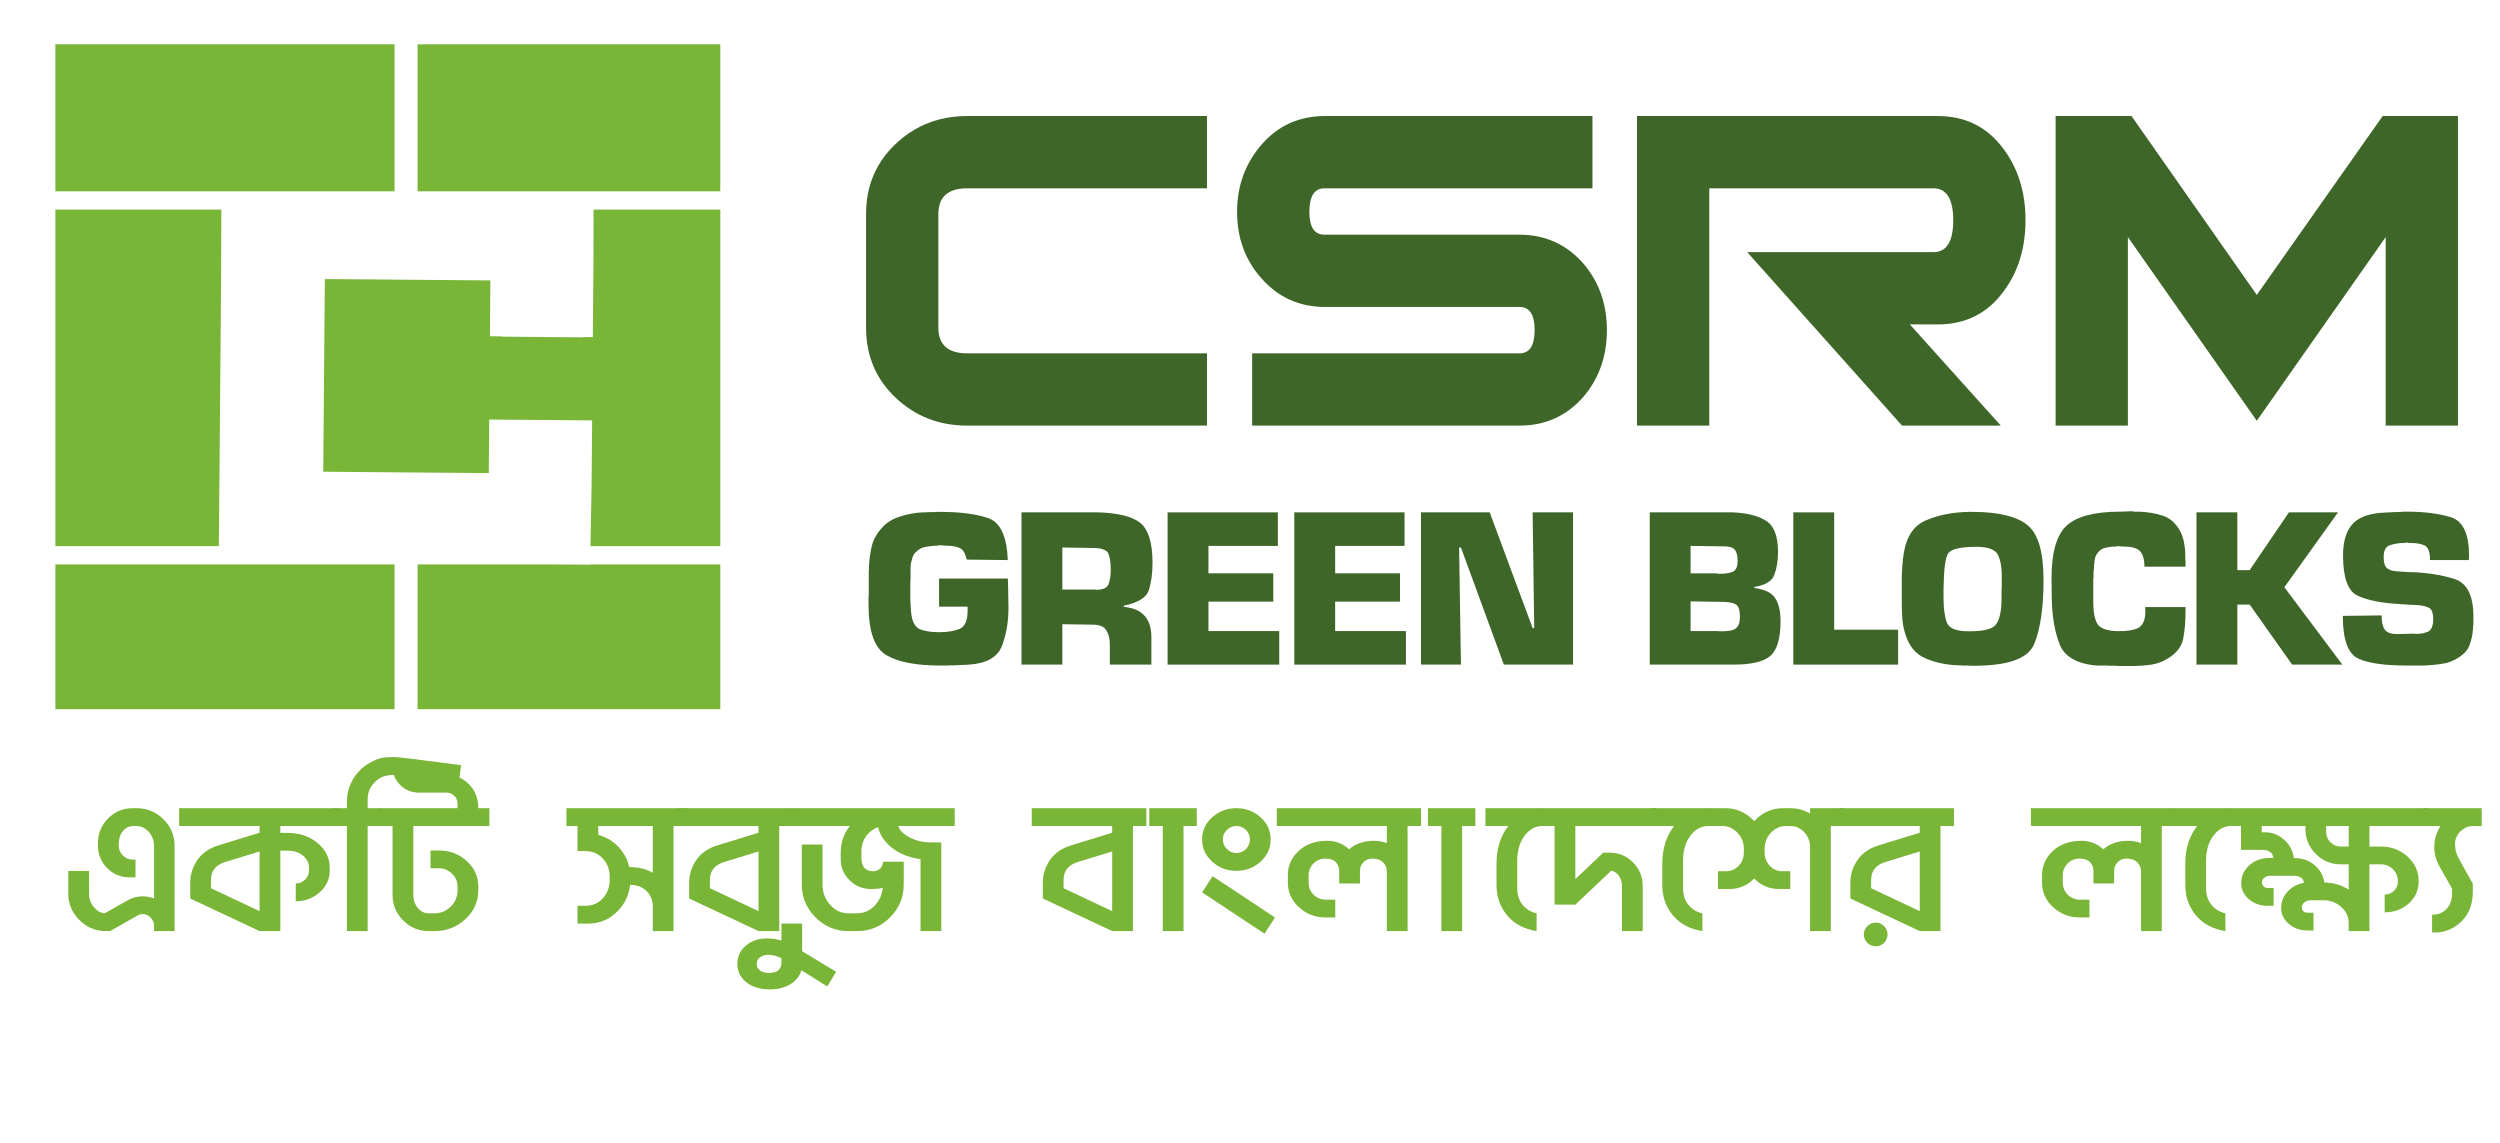 <svg xmlns="http://www.w3.org/2000/svg" width="903" height="413" viewBox="0 0 903 413" fill="none"><g clip-path="url(#clip0_918_13954)"><path d="M79.864 100.292L79.939 75.713H20V197.253H79.042L79.286 170.079L79.864 100.292Z" fill="#79B537"></path><path d="M213.717 171.192L213.712 171.944L213.679 175.849L213.273 197.253H260.171V75.713H214.385L214.373 92.015L214.3 100.879L214.293 101.593L214.16 117.819L214.127 121.763L211.027 121.737C210.648 121.809 210.271 121.843 209.853 121.84L182.061 121.609C181.644 121.607 181.267 121.565 180.889 121.488L176.956 121.455L177.104 103.613L177.123 101.285L117.338 100.789L116.761 170.389L128.9 170.489L134.005 170.532L171.972 170.847L176.547 170.884L176.565 168.593L176.707 151.54L213.877 151.848L213.833 157.295L213.717 171.192Z" fill="#79B537"></path><path d="M150.835 69.097H260.171V15.996H150.835V69.097Z" fill="#79B537"></path><path d="M213.148 203.869L213.147 203.957L200.039 203.869H150.835V256.167H260.171V203.869H213.148Z" fill="#79B537"></path><path d="M142.516 69.097V15.996H20V69.097H142.516Z" fill="#79B537"></path><path d="M142.516 203.869H20V256.167H142.516V203.869Z" fill="#79B537"></path><path d="M55.648 336.313V334.387C55.648 333.293 55.243 332.317 54.435 331.461C53.625 330.604 52.651 330.176 51.509 330.176C50.795 330.176 50.153 330.367 49.582 330.748L39.732 336.313H38.305C34.546 336.313 31.334 334.983 28.67 332.317C26.005 329.653 24.673 326.464 24.673 322.753V314.617H32.167V322.753C32.167 324.657 32.738 326.287 33.88 327.643C35.022 328.999 36.33 329.748 37.805 329.891L45.87 325.324C47.63 324.276 49.51 323.752 51.509 323.752C52.983 323.752 54.364 324.015 55.648 324.537V305.624C55.648 303.625 55.017 301.913 53.757 300.485C52.495 299.059 50.937 298.345 49.082 298.345H48.225C46.703 298.345 45.43 298.951 44.407 300.164C43.384 301.379 42.873 303.103 42.873 305.339C42.873 306.767 43.372 307.98 44.372 308.979C45.371 309.979 46.536 310.477 47.869 310.477H48.94V316.901H46.798C43.61 316.901 40.91 315.784 38.697 313.547C36.485 311.311 35.379 308.575 35.379 305.339V304.555C35.379 301.033 36.603 298.048 39.054 295.597C41.504 293.147 44.466 291.921 47.94 291.921H49.368C53.125 291.921 56.349 293.253 59.038 295.919C61.725 298.584 63.071 301.819 63.071 305.624V336.313H55.648Z" fill="#79B537"></path><path d="M93.76 307.552L81.413 311.335C77.939 312.381 76.203 314.547 76.203 317.829V320.827L93.76 329.105V307.552ZM93.76 336.313L68.709 324.537V318.9C68.709 315.901 69.565 313.155 71.278 310.656C72.991 308.159 75.536 306.387 78.915 305.339L93.76 300.772V298.345H64.712V291.921H122.237V298.345H101.254V300.843H103.966C108.2 300.843 111.781 302.068 114.707 304.519C117.634 306.969 119.096 309.932 119.096 313.404V314.403C119.096 317.497 117.895 320.125 115.492 322.289C113.089 324.455 110.198 325.537 106.821 325.537V319.113C108.105 319.113 109.223 318.663 110.175 317.757C111.126 316.855 111.603 315.736 111.603 314.403V313.404C111.603 311.691 110.877 310.24 109.425 309.049C107.974 307.861 106.154 307.267 103.966 307.267H101.254V336.313H93.76Z" fill="#79B537"></path><path d="M125.306 336.313V298.345H120.453V291.921H125.306V289.637C125.306 286.783 126.007 284.119 127.411 281.644C128.814 279.171 130.753 277.196 133.228 275.72C135.558 274.389 137.475 273.675 138.973 273.58C140.472 273.485 141.579 273.436 142.292 273.436C143.671 273.436 151.76 274.412 166.557 276.363L165.701 282.715C151.236 280.812 143.552 279.86 142.649 279.86C140.317 279.86 138.461 280.288 137.082 281.144C134.227 283.048 132.799 285.547 132.799 288.639V291.921H137.582V298.345H132.799V336.313H125.306Z" fill="#79B537"></path><path d="M154.852 336.313C151.236 336.313 148.154 335.029 145.61 332.46C143.064 329.891 141.791 326.799 141.791 323.181V298.345H136.938V291.921H165.272V290.28C165.272 289.187 164.88 288.245 164.095 287.46C163.309 286.676 162.369 286.283 161.276 286.283H151.284C148.618 286.283 146.37 285.367 144.539 283.535C142.707 281.704 141.791 279.456 141.791 276.791H149.285V277.361C149.285 279.028 150.117 279.86 151.783 279.86H161.276C164.416 279.86 167.116 280.991 169.376 283.249C171.636 285.511 172.767 288.401 172.767 291.921H176.763V298.345H149.285V323.181C149.285 325.037 149.821 326.62 150.891 327.928C151.962 329.237 153.282 329.891 154.852 329.891H156.921C159.205 329.891 161.168 329.081 162.811 327.464C164.452 325.847 165.272 323.872 165.272 321.54V320.256C165.272 318.448 164.605 316.889 163.273 315.581C161.941 314.272 160.372 313.619 158.564 313.619H155.495V307.195H158.564C162.464 307.195 165.808 308.468 168.591 311.013C171.375 313.559 172.767 316.64 172.767 320.256V321.54C172.767 325.633 171.207 329.119 168.092 331.996C164.975 334.876 161.251 336.313 156.921 336.313H154.852Z" fill="#79B537"></path><path d="M235.785 298.345H216.088V301.557C219.513 302.509 222.297 304.364 224.437 307.123C225.865 308.979 226.816 311.001 227.292 313.189C230.671 313.189 233.501 313.88 235.785 315.26V298.345ZM235.785 336.313V327.392C235.785 325.204 235.036 323.36 233.537 321.861C232.039 320.363 230.052 319.613 227.579 319.613C227.197 323.229 225.745 326.347 223.224 328.963C220.273 332.056 216.681 333.601 212.447 333.601H208.593V327.179H211.377C214.041 327.179 216.183 326.251 217.8 324.395C219.417 322.539 220.227 320.351 220.227 317.829V316.687C220.227 314.117 219.407 311.929 217.765 310.121C216.123 308.313 213.969 307.409 211.305 307.409H208.593V298.345H204.596V291.921H248.133V298.345H243.28V336.313H235.785Z" fill="#79B537"></path><path d="M273.969 307.552L261.621 311.335C258.148 312.381 256.412 314.547 256.412 317.829V320.827L273.969 329.105V307.552ZM273.969 336.313L248.917 324.537V318.9C248.917 315.901 249.773 313.155 251.487 310.656C253.2 308.159 255.745 306.387 259.124 305.339L273.969 300.772V298.345H244.921V291.921H286.316V298.345H281.463V336.313H273.969Z" fill="#79B537"></path><path d="M282.248 347.591V346.092C280.583 345.283 279.036 344.879 277.608 344.879C276.467 344.879 275.468 345.152 274.611 345.7C273.755 346.245 273.327 347.067 273.327 348.161C273.327 349.256 273.767 350.076 274.647 350.624C275.528 351.171 276.563 351.444 277.751 351.444C280.749 351.444 282.248 350.16 282.248 347.591ZM269.58 354.799C267.415 353.087 266.332 350.873 266.332 348.161C266.332 345.449 267.367 343.237 269.436 341.524C271.507 339.812 274.017 338.955 276.967 338.955C278.775 338.955 280.535 339.215 282.248 339.74V333.601H289.741V343.593L302.017 351.016L298.805 356.297L289.456 350.445C288.981 352.205 287.957 353.681 286.388 354.871C284.2 356.535 281.416 357.368 278.037 357.368C274.564 357.368 271.745 356.512 269.58 354.799Z" fill="#79B537"></path><path d="M332.493 336.313V310.335C328.971 309.86 325.856 308.741 323.143 306.981C319.812 304.555 317.813 301.819 317.148 298.772C315.911 299.201 314.768 299.939 313.723 300.985C312.009 302.747 311.153 304.935 311.153 307.552V309.764C311.153 313.048 312.556 314.688 315.364 314.688C316.409 314.688 317.267 314.356 317.933 313.689C318.599 313.024 318.932 312.215 318.932 311.263H326.425V319.471C326.425 324.087 324.784 328.047 321.501 331.353C318.219 334.661 314.245 336.313 309.583 336.313H306.443C301.827 336.313 297.865 334.661 294.559 331.353C291.252 328.047 289.599 324.087 289.599 319.471V305.053H297.093V319.471C297.093 322.325 298.008 324.776 299.84 326.821C301.672 328.868 303.873 329.891 306.443 329.891H309.583C312.152 329.891 314.364 328.868 316.22 326.821C317.743 325.063 318.623 323.016 318.861 320.684C317.861 320.969 316.435 321.112 314.579 321.112C311.581 321.112 309.012 320.055 306.871 317.936C304.729 315.82 303.659 313.261 303.659 310.264V308.123C303.659 304.411 304.753 301.152 306.941 298.345H285.601V291.921H344.84V298.345H324.5C324.784 299.535 325.736 300.677 327.353 301.771C329.924 303.436 332.896 304.269 336.276 304.269H339.987V336.313H332.493Z" fill="#79B537"></path><path d="M401.721 307.552L389.375 311.335C385.9 312.381 384.164 314.547 384.164 317.829V320.827L401.721 329.105V307.552ZM401.721 336.313L376.671 324.537V318.9C376.671 315.901 377.527 313.155 379.24 310.656C380.952 308.159 383.497 306.387 386.876 305.339L401.721 300.772V298.345H372.673V291.921H414.068V298.345H409.215V336.313H401.721Z" fill="#79B537"></path><path d="M419.992 336.313V298.345H415.139V291.921H432.268V298.345H427.485V336.313H419.992Z" fill="#79B537"></path><path d="M450.039 306.66C450.989 305.685 451.465 304.531 451.465 303.197C451.465 301.867 450.989 300.724 450.039 299.772C449.085 298.821 447.944 298.345 446.612 298.345C445.28 298.345 444.125 298.821 443.151 299.772C442.175 300.724 441.688 301.867 441.688 303.197C441.688 304.531 442.175 305.685 443.151 306.66C444.125 307.635 445.28 308.123 446.612 308.123C447.944 308.123 449.085 307.635 450.039 306.66ZM434.193 322.325L437.976 316.473L460.529 331.389L456.747 337.241L434.193 322.325ZM437.833 311.227C435.407 309.015 434.193 306.337 434.193 303.197C434.193 300.059 435.407 297.393 437.833 295.205C440.26 293.016 443.187 291.921 446.612 291.921C449.989 291.921 452.893 293.016 455.32 295.205C457.747 297.393 458.96 300.059 458.96 303.197C458.96 306.337 457.747 309.015 455.32 311.227C452.893 313.44 449.989 314.547 446.612 314.547C443.187 314.547 440.26 313.44 437.833 311.227Z" fill="#79B537"></path><path d="M500.925 336.313V314.832C500.925 313.5 500.472 312.381 499.569 311.477C498.665 310.573 497.332 310.121 495.572 310.121C494.383 310.121 493.36 310.549 492.504 311.405C491.647 312.261 491.219 313.285 491.219 314.475V319.113H483.724V314.475C483.724 313.38 483.332 312.381 482.547 311.477C481.761 310.573 480.465 310.121 478.657 310.121C476.992 310.121 475.576 310.716 474.411 311.905C473.244 313.095 472.663 314.499 472.663 316.116V318.757C472.663 320.517 473.269 321.993 474.483 323.181C475.695 324.371 477.159 324.965 478.871 324.965H482.297V331.389H478.871C475.112 331.389 471.888 330.164 469.201 327.713C466.512 325.264 465.168 322.279 465.168 318.757V316.116C465.168 312.691 466.476 309.764 469.093 307.337C471.709 304.911 475.136 303.697 479.371 303.697C482.464 303.697 485.104 304.721 487.293 306.767C489.624 304.721 492.621 303.697 496.285 303.697C497.952 303.697 499.497 303.984 500.925 304.555V298.345H461.172V291.921H513.272V298.345H508.419V336.313H500.925Z" fill="#79B537"></path><path d="M520.623 336.313V298.345H515.769V291.921H532.897V298.345H528.116V336.313H520.623Z" fill="#79B537"></path><path d="M544.388 330.64C541.819 327.571 540.535 323.896 540.535 319.613V312.12C540.535 306.552 541.961 301.961 544.816 298.345H536.537V291.921H557.021V298.345C554.499 298.392 552.369 299.583 550.633 301.913C548.896 304.245 548.028 307.291 548.028 311.048V320.684C548.028 323.253 548.693 325.324 550.025 326.893C551.359 328.463 553.024 329.463 555.023 329.891V336.313C550.501 335.6 546.957 333.709 544.388 330.64Z" fill="#79B537"></path><path d="M585.855 336.313V320.041C585.855 318.613 585.485 317.377 584.747 316.331C584.009 315.284 583.093 314.665 582 314.475L569.011 326.751H561.516V298.345H556.664V291.921H598.201V298.345H569.011V317.544L579.073 307.98H581.357C584.687 307.98 587.519 309.157 589.851 311.512C592.181 313.868 593.347 316.712 593.347 320.041V336.313H585.855Z" fill="#79B537"></path><path d="M604.268 330.64C601.697 327.571 600.413 323.896 600.413 319.613V312.12C600.413 306.552 601.841 301.961 604.696 298.345H596.417V291.921H616.9V298.345C614.377 298.392 612.249 299.583 610.512 301.913C608.775 304.245 607.908 307.291 607.908 311.048V320.684C607.908 323.253 608.573 325.324 609.905 326.893C611.237 328.463 612.903 329.463 614.901 329.891V336.313C610.381 335.6 606.836 333.709 604.268 330.64Z" fill="#79B537"></path><path d="M653.799 336.313V306.053C653.799 303.911 653.096 302.092 651.693 300.593C650.289 299.095 648.589 298.345 646.591 298.345H645.163C643.023 298.345 641.189 299.155 639.667 300.772C638.144 302.389 637.384 304.364 637.384 306.696V307.836C637.384 309.788 638.001 311.417 639.239 312.725C640.476 314.036 641.975 314.688 643.736 314.688H646.663V321.112H642.665C639.096 321.112 636.075 319.852 633.601 317.329C631.127 319.852 628.129 321.112 624.608 321.112H620.54V314.688H623.537C625.251 314.688 626.737 314.036 627.999 312.725C629.259 311.417 629.889 309.788 629.889 307.836V306.696C629.889 304.364 629.116 302.389 627.571 300.772C626.023 299.155 624.18 298.345 622.039 298.345H616.544V291.921H623.109C627.057 291.921 630.436 293.348 633.244 296.204L633.601 296.632L634.029 296.204C636.788 293.348 640.143 291.921 644.092 291.921H646.591C649.255 291.921 651.657 292.564 653.799 293.848V291.921H666.145V298.345H661.292V336.313H653.799Z" fill="#79B537"></path><path d="M693.408 307.552L681.061 311.335C677.587 312.381 675.851 314.547 675.851 317.829V320.827L693.408 329.105V307.552ZM674.495 340.561C673.639 339.728 673.211 338.716 673.211 337.527C673.211 336.385 673.639 335.387 674.495 334.529C675.351 333.673 676.373 333.245 677.564 333.245C678.705 333.245 679.693 333.673 680.525 334.529C681.357 335.387 681.775 336.385 681.775 337.527C681.775 338.716 681.357 339.728 680.525 340.561C679.693 341.392 678.705 341.809 677.564 341.809C676.373 341.809 675.351 341.392 674.495 340.561ZM693.408 336.313L668.357 324.537V318.9C668.357 315.901 669.213 313.155 670.925 310.656C672.639 308.159 675.184 306.387 678.563 305.339L693.408 300.772V298.345H664.36V291.921H705.755V298.345H700.903V336.313H693.408Z" fill="#79B537"></path><path d="M773.343 336.313V314.832C773.343 313.5 772.889 312.381 771.987 311.477C771.083 310.573 769.749 310.121 767.989 310.121C766.8 310.121 765.777 310.549 764.921 311.405C764.064 312.261 763.636 313.285 763.636 314.475V319.113H756.141V314.475C756.141 313.38 755.751 312.381 754.964 311.477C754.179 310.573 752.883 310.121 751.075 310.121C749.409 310.121 747.993 310.716 746.828 311.905C745.661 313.095 745.08 314.499 745.08 316.116V318.757C745.08 320.517 745.687 321.993 746.9 323.181C748.113 324.371 749.576 324.965 751.289 324.965H754.715V331.389H751.289C747.531 331.389 744.305 330.164 741.619 327.713C738.929 325.264 737.585 322.279 737.585 318.757V316.116C737.585 312.691 738.893 309.764 741.512 307.337C744.127 304.911 747.553 303.697 751.788 303.697C754.881 303.697 757.521 304.721 759.711 306.767C762.041 304.721 765.039 303.697 768.704 303.697C770.369 303.697 771.915 303.984 773.343 304.555V298.345H733.589V291.921H785.691V298.345H780.836V336.313H773.343Z" fill="#79B537"></path><path d="M793.183 330.64C790.613 327.571 789.328 323.896 789.328 319.613V312.12C789.328 306.552 790.756 301.961 793.611 298.345H785.332V291.921H805.815V298.345C803.292 298.392 801.164 299.583 799.427 301.913C797.689 304.245 796.823 307.291 796.823 311.048V320.684C796.823 323.253 797.488 325.324 798.82 326.893C800.152 328.463 801.817 329.463 803.816 329.891V336.313C799.296 335.6 795.751 333.709 793.183 330.64Z" fill="#79B537"></path><path d="M848.352 298.345H840.216V300.557C840.216 301.984 840.727 303.211 841.751 304.233C842.773 305.257 843.999 305.768 845.425 305.768H848.352V298.345ZM848.352 312.191H845.425C841.952 312.191 838.967 310.941 836.469 308.444C833.971 305.945 832.721 302.96 832.721 299.487V298.345H816.949V300.629H818.163C820.921 300.629 823.348 301.652 825.441 303.697C827.249 305.507 828.272 307.576 828.511 309.907C831.747 309.907 834.411 310.907 836.504 312.904C838.217 314.571 839.24 316.52 839.573 318.757C842.809 318.805 845.735 319.661 848.352 321.325V312.191ZM848.352 336.313V333.46C848.352 331.128 847.448 329.165 845.64 327.571C843.831 325.977 841.715 325.18 839.288 325.18H834.292C833.436 325.276 832.745 325.561 832.221 326.037C831.699 326.513 831.437 327.06 831.437 327.677C831.437 329.011 832.197 329.676 833.72 329.676H835.648V336.1H833.507C830.841 336.1 828.581 335.303 826.727 333.709C824.871 332.116 823.943 330.201 823.943 327.964C823.943 325.443 824.917 323.277 826.869 321.469C828.296 320.089 830.056 319.232 832.151 318.9C832.055 317.187 830.724 316.331 828.155 316.331H819.804C818.947 316.379 818.269 316.64 817.769 317.115C817.269 317.592 817.02 318.139 817.02 318.757C817.02 319.232 817.199 319.685 817.555 320.112C817.912 320.541 818.471 320.755 819.232 320.755H821.231V327.179H819.091C816.425 327.179 814.165 326.383 812.309 324.788C810.453 323.195 809.527 321.255 809.527 318.971C809.527 316.497 810.489 314.368 812.416 312.584C814.344 310.799 816.805 309.907 819.804 309.907H821.089C821.089 309.049 820.743 308.349 820.053 307.801C819.363 307.255 818.448 306.981 817.305 306.981H809.455V298.345H805.459V291.921H876.829V298.345H855.845V305.768H859.913C863.72 305.768 866.956 306.981 869.621 309.408C872.284 311.835 873.617 314.808 873.617 318.328C873.617 321.517 872.428 324.181 870.048 326.323C867.669 328.463 864.768 329.533 861.341 329.533V323.111C862.672 323.111 863.804 322.659 864.732 321.755C865.659 320.851 866.123 319.709 866.123 318.328C866.123 316.616 865.528 315.165 864.339 313.975C863.149 312.787 861.673 312.191 859.913 312.191H855.845V336.313H848.352Z" fill="#79B537"></path><path d="M878.471 336.813V330.389C880.756 330.389 882.527 329.665 883.788 328.213C885.048 326.763 885.68 324.991 885.68 322.896V320.969L881.112 312.904C879.875 310.668 879.256 308.361 879.256 305.981C879.256 303.127 880.017 300.583 881.54 298.345H875.26V291.921H896.385V298.345H893.531C891.627 298.345 890.021 298.987 888.713 300.272C887.404 301.557 886.751 303.103 886.751 304.911C886.751 306.72 887.201 308.456 888.107 310.121L893.173 319.185V322.183C893.173 326.608 891.805 330.153 889.069 332.816C886.333 335.481 883.135 336.813 879.471 336.813H878.471Z" fill="#79B537"></path><path d="M364.015 208.975L364.097 210.624L364.263 219.448C364.263 222.141 364.056 224.643 363.644 226.951C363.232 229.26 362.64 231.404 361.871 233.383C361.047 235.417 359.657 236.984 357.707 238.084C355.755 239.183 353.213 239.843 350.079 240.061C349.2 240.116 348.333 240.157 347.481 240.185C346.629 240.213 345.764 240.255 344.884 240.309C344.444 240.309 344.004 240.309 343.565 240.309C343.125 240.309 342.685 240.337 342.247 240.392C341.805 240.392 341.365 240.392 340.927 240.392C340.485 240.392 340.047 240.392 339.608 240.392C335.32 240.392 331.568 240.089 328.352 239.485C325.136 238.881 322.428 237.947 320.229 236.68C318.031 235.417 316.395 233.259 315.324 230.208C314.252 227.157 313.716 223.213 313.716 218.375C313.716 218.101 313.716 217.812 313.716 217.509C313.716 217.208 313.716 216.891 313.716 216.561C313.716 216.232 313.716 215.901 313.716 215.572C313.716 215.241 313.743 214.912 313.799 214.583C313.799 214.307 313.799 214.02 313.799 213.716C313.799 213.416 313.799 213.097 313.799 212.768C313.799 212.604 313.799 212.439 313.799 212.273C313.799 212.108 313.799 211.944 313.799 211.779C313.799 211.669 313.799 211.531 313.799 211.367C313.799 211.201 313.799 211.037 313.799 210.872C313.799 210.763 313.799 210.639 313.799 210.5C313.799 210.364 313.799 210.212 313.799 210.047C313.799 209.937 313.799 209.855 313.799 209.799C313.799 209.745 313.799 209.663 313.799 209.553C313.799 209.499 313.799 209.429 313.799 209.347C313.799 209.264 313.799 209.195 313.799 209.14C313.799 208.756 313.799 208.371 313.799 207.987C313.799 207.601 313.799 207.217 313.799 206.831C313.799 206.612 313.799 206.407 313.799 206.213C313.799 206.02 313.825 205.815 313.88 205.595C313.88 205.429 313.88 205.251 313.88 205.057C313.88 204.867 313.88 204.66 313.88 204.44C313.935 203.237 314.045 202.045 314.211 200.869C314.375 199.693 314.595 198.503 314.869 197.3C315.144 196.151 315.571 195.041 316.148 193.976C316.725 192.908 317.453 191.883 318.333 190.896C319.268 189.801 320.312 188.899 321.467 188.188C322.621 187.476 323.859 186.931 325.177 186.547C326.496 186.107 327.857 185.764 329.259 185.516C330.66 185.268 332.048 185.117 333.423 185.061C333.697 185.061 333.972 185.061 334.248 185.061C334.523 185.061 334.796 185.035 335.072 184.98C335.291 184.98 335.539 184.98 335.815 184.98C336.089 184.98 336.363 184.98 336.639 184.98C336.913 184.98 337.188 184.98 337.463 184.98C337.739 184.98 338.012 184.953 338.288 184.897C338.507 184.897 338.755 184.897 339.029 184.897C339.304 184.897 339.579 184.897 339.855 184.897C343.428 184.897 346.657 185.091 349.544 185.475C352.429 185.859 354.944 186.437 357.088 187.207C359.232 187.972 360.881 189.612 362.036 192.127C363.191 194.641 363.851 198.032 364.015 202.296L349.172 202.131C348.952 201.088 348.649 200.221 348.265 199.535C347.88 198.848 347.385 198.337 346.781 198.008C346.231 197.733 345.529 197.513 344.679 197.348C343.825 197.184 342.851 197.101 341.751 197.101L339.277 196.936C339.057 197.047 338.851 197.101 338.659 197.101C338.467 197.101 338.288 197.101 338.124 197.101C338.068 197.101 337.985 197.101 337.876 197.101C337.764 197.101 337.683 197.101 337.628 197.101C337.517 197.157 337.421 197.184 337.34 197.184C337.257 197.184 337.16 197.184 337.051 197.184C336.501 197.24 335.979 197.295 335.484 197.348C334.989 197.404 334.495 197.485 334 197.596C333.505 197.707 333.037 197.872 332.599 198.091C332.157 198.311 331.745 198.585 331.361 198.915C330.867 199.3 330.467 199.712 330.165 200.152C329.863 200.592 329.631 201.115 329.465 201.719C329.3 202.269 329.163 202.832 329.052 203.409C328.941 203.987 328.888 204.577 328.888 205.181C328.888 205.347 328.888 205.512 328.888 205.677C328.888 205.841 328.888 206.007 328.888 206.172C328.888 206.337 328.888 206.501 328.888 206.665C328.888 206.831 328.888 206.996 328.888 207.161C328.888 207.381 328.888 207.587 328.888 207.78C328.888 207.973 328.888 208.149 328.888 208.315C328.888 208.371 328.888 208.453 328.888 208.563C328.888 208.673 328.888 208.756 328.888 208.811C328.888 208.92 328.888 209.016 328.888 209.099C328.888 209.181 328.888 209.277 328.888 209.388C328.832 209.608 328.805 209.813 328.805 210.005C328.805 210.2 328.805 210.377 328.805 210.541C328.805 210.597 328.805 210.68 328.805 210.789C328.805 210.9 328.805 210.983 328.805 211.037C328.805 211.148 328.805 211.243 328.805 211.325C328.805 211.408 328.805 211.504 328.805 211.613C328.805 212.329 328.805 213.057 328.805 213.799C328.805 214.541 328.805 215.297 328.805 216.067C328.805 216.781 328.832 217.509 328.888 218.251C328.941 218.993 328.997 219.749 329.052 220.519C329.163 222.333 329.465 223.776 329.96 224.848C330.455 225.92 331.115 226.676 331.939 227.116C332.763 227.501 333.78 227.804 334.989 228.024C336.199 228.243 337.6 228.352 339.195 228.352C340.789 228.352 342.205 228.243 343.441 228.024C344.679 227.804 345.764 227.501 346.699 227.116C347.633 226.676 348.333 225.92 348.801 224.848C349.268 223.776 349.503 222.361 349.503 220.601V219.117H339.195V208.975H364.015Z" fill="#3F6629"></path><path d="M395.431 212.933C395.54 212.988 395.637 213.016 395.72 213.016C395.803 213.016 395.897 213.016 396.008 213.016C397.163 213.016 398.097 212.864 398.812 212.563C399.525 212.26 400.02 211.808 400.296 211.201C400.571 210.597 400.791 209.84 400.956 208.933C401.12 208.027 401.203 206.969 401.203 205.76C401.203 204.44 401.12 203.285 400.956 202.296C400.791 201.307 400.571 200.481 400.296 199.821C399.967 199.217 399.348 198.751 398.441 198.42C397.533 198.091 396.283 197.927 394.689 197.927L383.721 197.761V212.933H395.431ZM368.961 185.061H396.668C400.185 185.172 403.195 185.531 405.697 186.135C408.197 186.74 410.217 187.619 411.757 188.773C413.241 189.927 414.368 191.715 415.139 194.133C415.908 196.553 416.292 199.604 416.292 203.285C416.292 205.32 416.169 207.189 415.921 208.892C415.675 210.597 415.331 212.081 414.891 213.345C414.451 214.611 413.489 215.696 412.005 216.601C410.52 217.509 408.487 218.239 405.903 218.788V219.2C407.607 219.365 409.077 219.708 410.315 220.231C411.552 220.753 412.583 221.481 413.407 222.416C414.232 223.296 414.849 224.395 415.263 225.715C415.675 227.033 415.881 228.517 415.881 230.167V240.061H400.873V232.724C400.873 231.68 400.763 230.731 400.543 229.877C400.323 229.027 399.993 228.269 399.553 227.611C399.168 226.951 398.564 226.457 397.74 226.127C396.915 225.797 395.897 225.632 394.689 225.632L383.721 225.467V240.061H368.961V185.061Z" fill="#3F6629"></path><path d="M436.495 207.079H459.913V217.304H436.495V227.941H462.057V240.061H421.735V185.061H461.563V197.184H436.495V207.079Z" fill="#3F6629"></path><path d="M482.259 207.079H505.676V217.304H482.259V227.941H507.82V240.061H467.497V185.061H507.325V197.184H482.259V207.079Z" fill="#3F6629"></path><path d="M568.179 240.061H543.193L527.692 197.761H527.032L527.692 240.061H513.261V185.061H538.081L553.584 226.868H554.16L553.584 185.061H568.179V240.061Z" fill="#3F6629"></path><path d="M620.456 227.941C620.565 227.996 620.661 228.024 620.744 228.024C620.827 228.024 620.921 228.024 621.033 228.024C621.143 228.024 621.239 228.024 621.321 228.024C621.404 228.024 621.499 228.024 621.611 228.024C622.544 228.024 623.383 227.983 624.125 227.9C624.867 227.817 625.54 227.665 626.145 227.445C626.915 227.172 627.491 226.649 627.876 225.879C628.26 225.109 628.455 224.039 628.455 222.664C628.455 221.399 628.301 220.383 628 219.613C627.697 218.844 627.244 218.348 626.64 218.128C626.089 217.853 625.375 217.661 624.496 217.551C623.616 217.441 622.6 217.385 621.445 217.385L610.643 217.221V227.941H620.456ZM620.044 207.079C620.152 207.189 620.263 207.244 620.373 207.244C620.483 207.244 620.592 207.244 620.703 207.244C620.757 207.244 620.812 207.244 620.868 207.244C620.921 207.244 620.977 207.244 621.033 207.244C621.143 207.244 621.225 207.244 621.28 207.244C622.159 207.244 622.971 207.189 623.712 207.079C624.455 206.969 625.127 206.804 625.733 206.583C626.337 206.365 626.805 205.924 627.135 205.264C627.464 204.605 627.629 203.697 627.629 202.544C627.629 201.553 627.532 200.729 627.341 200.069C627.148 199.411 626.887 198.888 626.557 198.503C626.228 198.119 625.733 197.831 625.073 197.637C624.413 197.444 623.588 197.348 622.6 197.348L610.643 197.184V207.079H620.044ZM595.883 185.061H625.816C628.289 185.172 630.528 185.461 632.536 185.928C634.541 186.396 636.287 187.097 637.772 188.031C639.256 188.911 640.369 190.299 641.112 192.195C641.853 194.092 642.224 196.441 642.224 199.245C642.224 200.84 642.113 202.337 641.895 203.739C641.675 205.14 641.344 206.419 640.905 207.573C640.52 208.728 639.709 209.676 638.473 210.419C637.236 211.161 635.628 211.696 633.648 212.025V212.356C635.517 212.632 637.071 213.057 638.308 213.633C639.544 214.212 640.493 214.995 641.153 215.984C641.812 216.973 642.307 218.168 642.637 219.572C642.967 220.973 643.132 222.581 643.132 224.395C643.132 227.473 642.828 230.057 642.224 232.145C641.619 234.236 640.685 235.829 639.421 236.928C638.211 237.973 636.493 238.757 634.268 239.279C632.04 239.801 629.305 240.061 626.063 240.061H595.883V185.061Z" fill="#3F6629"></path><path d="M662.508 227.445H685.597V240.061H647.748V185.061H662.508V227.445Z" fill="#3F6629"></path><path d="M702.007 215.984C702.007 218.019 702.115 219.777 702.335 221.261C702.553 222.745 702.859 223.983 703.243 224.972C703.681 226.016 704.561 226.785 705.88 227.281C707.2 227.776 709.015 228.024 711.324 228.024C713.851 228.024 715.913 227.831 717.508 227.445C719.101 227.061 720.229 226.457 720.888 225.632C721.548 224.808 722.056 223.611 722.413 222.044C722.772 220.477 722.949 218.513 722.949 216.149C722.949 215.819 722.949 215.489 722.949 215.159C722.949 214.829 722.949 214.5 722.949 214.171C722.949 213.84 722.949 213.509 722.949 213.18C722.949 212.851 722.979 212.495 723.032 212.108C723.032 211.779 723.032 211.448 723.032 211.12C723.032 210.789 723.032 210.459 723.032 210.129C723.032 209.799 723.032 209.471 723.032 209.14C723.032 208.811 723.032 208.48 723.032 208.149C723.032 206.337 722.896 204.757 722.619 203.409C722.343 202.063 721.961 200.949 721.465 200.069C720.916 199.245 720.023 198.613 718.787 198.172C717.549 197.733 715.941 197.513 713.963 197.513C711.103 197.513 708.82 197.707 707.117 198.091C705.413 198.476 704.285 199.053 703.739 199.821C703.185 200.592 702.776 202.035 702.499 204.152C702.225 206.268 702.06 209.057 702.007 212.521C702.007 212.576 702.007 212.632 702.007 212.687C702.007 212.74 702.007 212.796 702.007 212.851V212.687V215.984ZM686.915 211.448C686.915 210.9 686.915 210.351 686.915 209.799C686.915 209.525 686.915 209.251 686.915 208.975C686.915 208.701 686.915 208.397 686.915 208.068C686.915 207.793 686.927 207.519 686.956 207.244C686.984 206.969 686.997 206.695 686.997 206.419C686.997 205.869 687.025 205.32 687.08 204.769C687.133 204.221 687.191 203.671 687.245 203.12C687.245 202.845 687.257 202.572 687.287 202.296C687.315 202.021 687.356 201.719 687.409 201.388C687.464 201.115 687.505 200.84 687.533 200.564C687.563 200.291 687.604 200.016 687.657 199.739C688.153 196.661 689.1 194.12 690.503 192.112C691.904 190.107 693.76 188.664 696.069 187.784C698.323 186.849 700.688 186.148 703.16 185.681C705.633 185.213 708.191 184.953 710.829 184.897C710.937 184.897 711.061 184.897 711.2 184.897C711.337 184.897 711.489 184.897 711.652 184.897C711.763 184.897 711.887 184.897 712.024 184.897C712.16 184.897 712.313 184.897 712.479 184.897C717.204 184.897 721.247 185.309 724.599 186.135C727.952 186.959 730.564 188.168 732.433 189.761C734.356 191.357 735.785 193.803 736.72 197.101C737.655 200.4 738.121 204.523 738.121 209.471C738.121 214.583 737.832 219.063 737.257 222.911C736.679 226.759 735.84 230.001 734.74 232.641C733.641 235.279 731.279 237.245 727.649 238.536C724.021 239.828 719.101 240.473 712.891 240.473C712.669 240.473 712.449 240.473 712.231 240.473C712.011 240.473 711.789 240.473 711.569 240.473C711.296 240.42 711.048 240.392 710.829 240.392C710.609 240.392 710.387 240.392 710.168 240.392C709.948 240.392 709.716 240.392 709.468 240.392C709.22 240.392 708.985 240.392 708.767 240.392C708.491 240.337 708.245 240.309 708.025 240.309C707.804 240.309 707.584 240.309 707.365 240.309C705.276 240.255 703.243 240.02 701.263 239.609C699.283 239.196 697.389 238.607 695.575 237.836C693.705 237.067 692.152 235.912 690.915 234.372C689.679 232.833 688.729 230.909 688.071 228.6C687.795 227.665 687.575 226.732 687.409 225.797C687.245 224.863 687.133 223.9 687.08 222.911C687.025 221.976 686.984 221.028 686.956 220.065C686.927 219.104 686.915 218.128 686.915 217.139V212.933C686.915 212.495 686.915 211.999 686.915 211.448Z" fill="#3F6629"></path><path d="M789.411 219.271V220.929C789.411 222.697 789.34 224.381 789.204 225.984C789.065 227.587 788.859 229.133 788.585 230.624C788.309 232.116 787.679 233.485 786.688 234.728C785.7 235.971 784.38 237.063 782.731 238.001C781.852 238.551 780.944 238.989 780.009 239.32C779.075 239.651 778.112 239.897 777.124 240.061C776.628 240.116 776.135 240.172 775.64 240.227C775.144 240.281 774.649 240.337 774.156 240.392C773.604 240.392 773.083 240.42 772.589 240.473C772.093 240.528 771.599 240.556 771.104 240.556C770.993 240.556 770.869 240.556 770.733 240.556C770.595 240.556 770.471 240.556 770.361 240.556C770.252 240.556 770.128 240.556 769.991 240.556C769.853 240.556 769.729 240.556 769.62 240.556C769.069 240.556 768.535 240.556 768.011 240.556C767.488 240.556 766.981 240.556 766.485 240.556C766.211 240.556 765.951 240.556 765.703 240.556C765.456 240.556 765.195 240.556 764.92 240.556C764.7 240.501 764.467 240.473 764.219 240.473C763.972 240.473 763.709 240.473 763.435 240.473C763.16 240.473 762.885 240.473 762.612 240.473C762.336 240.473 762.088 240.473 761.868 240.473C761.593 240.42 761.332 240.392 761.085 240.392C760.839 240.392 760.576 240.392 760.303 240.392C759.752 240.392 759.216 240.392 758.695 240.392C758.171 240.392 757.664 240.392 757.169 240.392C753.54 240.061 750.613 239.221 748.387 237.873C746.16 236.525 744.635 234.695 743.811 232.381C742.931 230.071 742.271 227.551 741.832 224.825C741.391 222.1 741.143 219.223 741.089 216.196L741.008 208.928C741.008 204.249 741.46 200.328 742.368 197.163C743.275 193.996 744.635 191.56 746.449 189.852C748.263 188.2 750.779 186.948 753.995 186.096C757.211 185.243 761.127 184.815 765.744 184.815L770.28 184.649C770.444 184.761 770.623 184.815 770.816 184.815C771.008 184.815 771.213 184.815 771.433 184.815C771.653 184.815 771.859 184.815 772.052 184.815C772.244 184.815 772.451 184.815 772.671 184.815C774.1 184.871 775.516 185.009 776.917 185.227C778.319 185.448 779.68 185.777 781 186.217C782.319 186.599 783.5 187.241 784.545 188.143C785.589 189.044 786.495 190.152 787.265 191.463C787.649 192.12 787.968 192.803 788.213 193.512C788.461 194.225 788.668 194.961 788.832 195.727C788.887 196.109 788.941 196.492 788.997 196.875C789.052 197.257 789.107 197.611 789.163 197.939C789.216 198.323 789.257 198.705 789.287 199.088C789.313 199.471 789.328 199.853 789.328 200.235C789.328 200.455 789.328 200.675 789.328 200.895C789.328 201.115 789.328 201.335 789.328 201.553C789.328 201.665 789.328 201.775 789.328 201.884C789.328 201.993 789.355 202.104 789.411 202.213C789.411 202.324 789.411 202.42 789.411 202.503C789.411 202.585 789.411 202.681 789.411 202.791C789.411 202.845 789.411 202.901 789.411 202.956C789.411 203.011 789.411 203.067 789.411 203.12C789.411 203.176 789.411 203.232 789.411 203.285C789.411 203.341 789.411 203.383 789.411 203.409C789.411 203.439 789.411 203.48 789.411 203.532C789.411 203.588 789.411 203.629 789.411 203.656C789.411 203.684 789.411 203.725 789.411 203.78V204.688H774.568C774.568 203.368 774.429 202.241 774.156 201.307C773.88 200.373 773.495 199.631 773 199.08C772.451 198.531 771.695 198.119 770.733 197.844C769.771 197.568 768.575 197.431 767.147 197.431L764.672 197.267C764.617 197.323 764.535 197.363 764.425 197.389C764.313 197.417 764.231 197.431 764.177 197.431C764.067 197.431 763.972 197.431 763.889 197.431C763.807 197.431 763.709 197.431 763.6 197.431C763.489 197.431 763.381 197.431 763.271 197.431C763.16 197.431 763.077 197.431 763.023 197.431C762.912 197.485 762.817 197.513 762.735 197.513C762.652 197.513 762.556 197.513 762.447 197.513C762.005 197.568 761.58 197.637 761.168 197.72C760.756 197.803 760.328 197.899 759.889 198.008C759.505 198.172 759.148 198.367 758.817 198.585C758.488 198.807 758.185 199.08 757.911 199.411C757.635 199.739 757.401 200.069 757.211 200.4C757.017 200.729 756.865 201.088 756.756 201.471C756.701 201.857 756.632 202.241 756.549 202.627C756.467 203.011 756.427 203.397 756.427 203.78C756.427 203.836 756.427 203.891 756.427 203.945C756.427 204.001 756.427 204.056 756.427 204.111C756.372 204.165 756.344 204.221 756.344 204.275C756.344 204.329 756.344 204.385 756.344 204.44C756.344 204.495 756.344 204.577 756.344 204.688C756.344 204.743 756.344 204.799 756.344 204.852C756.344 204.908 756.344 204.964 756.344 205.017C756.344 205.239 756.331 205.447 756.303 205.64C756.275 205.832 756.261 206.013 756.261 206.177C756.207 206.4 756.18 206.605 756.18 206.799C756.18 206.992 756.18 207.2 756.18 207.42C756.18 207.641 756.18 207.849 756.18 208.043C756.18 208.235 756.18 208.416 756.18 208.581C756.124 208.803 756.097 209.008 756.097 209.201C756.097 209.395 756.097 209.576 756.097 209.74C756.097 210.128 756.097 210.528 756.097 210.943C756.097 211.357 756.097 211.785 756.097 212.227C756.097 212.615 756.097 213.001 756.097 213.388C756.097 213.775 756.097 214.161 756.097 214.547C756.097 214.659 756.097 214.784 756.097 214.921C756.097 215.059 756.097 215.183 756.097 215.293C756.097 215.404 756.097 215.515 756.097 215.627C756.097 215.737 756.097 215.845 756.097 215.955C756.097 216.121 756.097 216.26 756.097 216.371C756.097 216.481 756.097 216.592 756.097 216.701C756.097 216.812 756.097 216.937 756.097 217.076C756.097 217.215 756.097 217.339 756.097 217.447C756.097 219.493 756.248 221.192 756.549 222.545C756.852 223.899 757.277 224.963 757.829 225.735C758.433 226.455 759.367 227.007 760.632 227.392C761.895 227.78 763.544 227.973 765.58 227.973C767.008 227.973 768.287 227.876 769.415 227.683C770.54 227.489 771.516 227.2 772.341 226.813C773.165 226.372 773.797 225.652 774.237 224.657C774.677 223.663 774.897 222.365 774.897 220.763C774.897 220.708 774.897 220.653 774.897 220.597C774.897 220.543 774.897 220.487 774.897 220.431C774.897 220.377 774.897 220.321 774.897 220.265C774.897 220.212 774.897 220.156 774.897 220.1C774.843 220.045 774.815 219.989 774.815 219.935C774.815 219.88 774.815 219.824 774.815 219.768C774.815 219.713 774.815 219.659 774.815 219.604C774.815 219.548 774.815 219.493 774.815 219.437V219.271H789.411Z" fill="#3F6629"></path><path d="M808.128 205.924H812.58L826.763 185.061H844.492L825.113 212.108L846.059 240.061H827.917L812.58 218.375H808.128V240.061H793.367V185.061H808.128V205.924Z" fill="#3F6629"></path><path d="M877.721 202.296C877.721 200.977 877.584 199.892 877.308 199.039C877.032 198.187 876.62 197.568 876.072 197.184C875.521 196.853 874.779 196.593 873.845 196.4C872.911 196.208 871.784 196.112 870.464 196.112L868.98 195.947C868.925 196.057 868.869 196.112 868.815 196.112C868.76 196.112 868.704 196.112 868.651 196.112C868.595 196.112 868.539 196.112 868.487 196.112C868.431 196.112 868.375 196.112 868.321 196.112C867.441 196.112 866.575 196.181 865.723 196.317C864.869 196.456 864.06 196.661 863.291 196.936C862.52 197.157 861.943 197.624 861.56 198.337C861.173 199.053 860.981 199.987 860.981 201.143C860.981 202.021 861.049 202.763 861.188 203.368C861.325 203.973 861.56 204.495 861.889 204.935C862.219 205.319 862.685 205.635 863.291 205.88C863.896 206.128 864.637 206.279 865.516 206.333C865.956 206.388 866.383 206.429 866.796 206.457C867.207 206.485 867.633 206.499 868.073 206.499C868.513 206.553 868.952 206.593 869.392 206.62C869.832 206.648 870.271 206.66 870.712 206.66C870.767 206.66 870.823 206.66 870.876 206.66C870.931 206.66 870.987 206.66 871.041 206.66C871.096 206.66 871.165 206.66 871.248 206.66C871.331 206.66 871.399 206.66 871.455 206.66C874.203 206.772 876.841 207.032 879.369 207.443C881.897 207.856 884.289 208.417 886.544 209.128C888.797 209.841 890.501 211.323 891.656 213.571C892.811 215.819 893.388 218.808 893.388 222.535C893.388 222.755 893.388 222.96 893.388 223.152C893.388 223.344 893.388 223.52 893.388 223.685C893.388 223.905 893.388 224.112 893.388 224.303C893.388 224.495 893.388 224.7 893.388 224.92C893.388 225.139 893.388 225.345 893.388 225.537C893.388 225.731 893.359 225.907 893.305 226.071C893.305 226.291 893.291 226.497 893.264 226.688C893.236 226.88 893.223 227.087 893.223 227.305C893.167 228.183 893.059 229.033 892.893 229.855C892.728 230.677 892.508 231.499 892.233 232.321C892.013 233.144 891.668 233.899 891.203 234.584C890.736 235.269 890.172 235.885 889.512 236.435C888.632 237.149 887.699 237.767 886.709 238.288C885.719 238.812 884.675 239.211 883.576 239.485C882.475 239.704 881.363 239.884 880.236 240.02C879.109 240.157 877.968 240.255 876.815 240.309C876.649 240.309 876.484 240.309 876.319 240.309C876.155 240.309 875.989 240.337 875.824 240.392C875.659 240.392 875.493 240.392 875.329 240.392C875.165 240.392 875 240.392 874.835 240.392C874.671 240.392 874.505 240.392 874.34 240.392C874.175 240.392 874.037 240.392 873.927 240.392C873.763 240.392 873.599 240.392 873.433 240.392C873.268 240.392 873.104 240.392 872.939 240.392H869.309C865.516 240.392 862.177 240.199 859.291 239.815C856.405 239.431 854 238.825 852.076 238.001C850.097 237.179 848.625 235.464 847.665 232.857C846.703 230.253 846.221 226.784 846.221 222.451L860.24 222.285C860.24 223.384 860.321 224.343 860.487 225.165C860.652 225.988 860.925 226.7 861.312 227.304C861.641 227.853 862.191 228.277 862.961 228.58C863.731 228.881 864.692 229.032 865.847 229.032L872.196 228.869C872.307 228.923 872.429 228.951 872.567 228.951C872.704 228.951 872.828 228.951 872.939 228.951C873.708 228.951 874.423 228.883 875.083 228.745C875.741 228.608 876.345 228.429 876.897 228.209C877.556 227.936 878.051 227.4 878.381 226.605C878.711 225.812 878.875 224.809 878.875 223.601C878.875 222.451 878.723 221.519 878.423 220.805C878.119 220.092 877.665 219.625 877.061 219.407C876.511 219.133 875.837 218.927 875.041 218.789C874.243 218.652 873.377 218.556 872.443 218.5C872.388 218.5 872.333 218.5 872.279 218.5C872.224 218.5 872.168 218.5 872.113 218.5C872.059 218.5 872.017 218.5 871.989 218.5C871.961 218.5 871.92 218.5 871.867 218.5C871.372 218.5 870.904 218.488 870.464 218.46C870.024 218.433 869.584 218.392 869.145 218.336C868.76 218.336 868.363 218.324 867.949 218.295C867.537 218.268 867.111 218.227 866.672 218.171C863.483 218.007 860.639 217.679 858.137 217.185C855.635 216.691 853.479 216.033 851.664 215.209C849.851 214.387 848.503 212.755 847.624 210.316C846.744 207.875 846.304 204.651 846.304 200.647C846.304 198.215 846.564 196.088 847.087 194.264C847.609 192.44 848.393 190.892 849.437 189.621C850.481 188.351 851.871 187.355 853.601 186.636C855.333 185.917 857.436 185.449 859.911 185.227C860.68 185.172 861.463 185.131 862.26 185.103C863.057 185.076 863.868 185.035 864.692 184.98C865.132 184.98 865.544 184.968 865.929 184.939C866.313 184.912 866.725 184.897 867.165 184.897C867.551 184.844 867.949 184.815 868.363 184.815C868.773 184.815 869.173 184.815 869.557 184.815C872.745 184.815 875.659 184.995 878.299 185.351C880.936 185.709 883.328 186.217 885.472 186.876C887.561 187.595 889.141 189.103 890.213 191.397C891.285 193.693 891.821 196.803 891.821 200.729C891.821 200.784 891.821 200.853 891.821 200.936C891.821 201.019 891.821 201.115 891.821 201.224C891.821 201.279 891.821 201.335 891.821 201.388C891.821 201.444 891.821 201.5 891.821 201.553C891.765 201.609 891.739 201.677 891.739 201.76C891.739 201.843 891.739 201.94 891.739 202.048C891.739 202.104 891.739 202.159 891.739 202.213C891.739 202.269 891.739 202.311 891.739 202.337C891.739 202.365 891.739 202.407 891.739 202.461V202.296H877.721Z" fill="#3F6629"></path><path d="M435.96 153.733H349.373C339.22 153.733 330.589 150.368 323.484 143.637C316.376 136.907 312.824 128.477 312.824 118.34V77.304C312.824 67.171 316.376 58.737 323.484 52.007C330.589 45.276 339.22 41.911 349.373 41.911H435.96V68.017H349.373C342.412 68.017 338.931 71.124 338.931 77.339V118.307C338.931 124.52 342.412 127.627 349.373 127.627H435.96V153.733Z" fill="#3F6629"></path><path d="M580.416 119.252C580.416 128.651 577.588 136.676 571.932 143.325C565.84 150.267 558.151 153.733 548.871 153.733H452.276V127.627H548.871C552.495 127.627 554.309 124.837 554.309 119.252C554.309 113.669 552.495 110.876 548.871 110.876H478.6C469.317 110.876 461.631 107.395 455.54 100.433C449.737 93.907 446.837 85.932 446.837 76.503C446.837 67.076 449.808 58.955 455.757 52.136C461.703 45.32 469.317 41.911 478.6 41.911H575.195V68.017H478.393C474.759 68.017 472.944 70.845 472.944 76.503C472.944 82.016 474.759 84.769 478.393 84.769H548.805C558.107 84.769 565.809 88.24 571.913 95.177C577.58 101.831 580.416 109.856 580.416 119.252Z" fill="#3F6629"></path><path d="M722.693 153.733H687.015L631.103 91.079H698.327C703.113 91.079 705.507 87.236 705.507 79.548C705.507 71.861 703.113 68.017 698.327 68.017H617.397V153.733H591.291V41.911H699.851C709.857 41.911 717.761 45.827 723.564 53.659C728.928 60.767 731.613 69.397 731.613 79.548C731.613 89.701 728.928 98.332 723.564 105.436C717.761 113.268 709.857 117.184 699.851 117.184H689.843L722.693 153.733Z" fill="#3F6629"></path><path d="M887.816 153.733H861.709V85.639L815.152 151.993L768.596 85.639V153.733H742.489V41.911H769.901L815.152 106.524L860.623 41.911H887.816V153.733Z" fill="#3F6629"></path></g><defs><clipPath id="clip0_918_13954"><rect width="903" height="413" fill="white"></rect></clipPath></defs></svg>